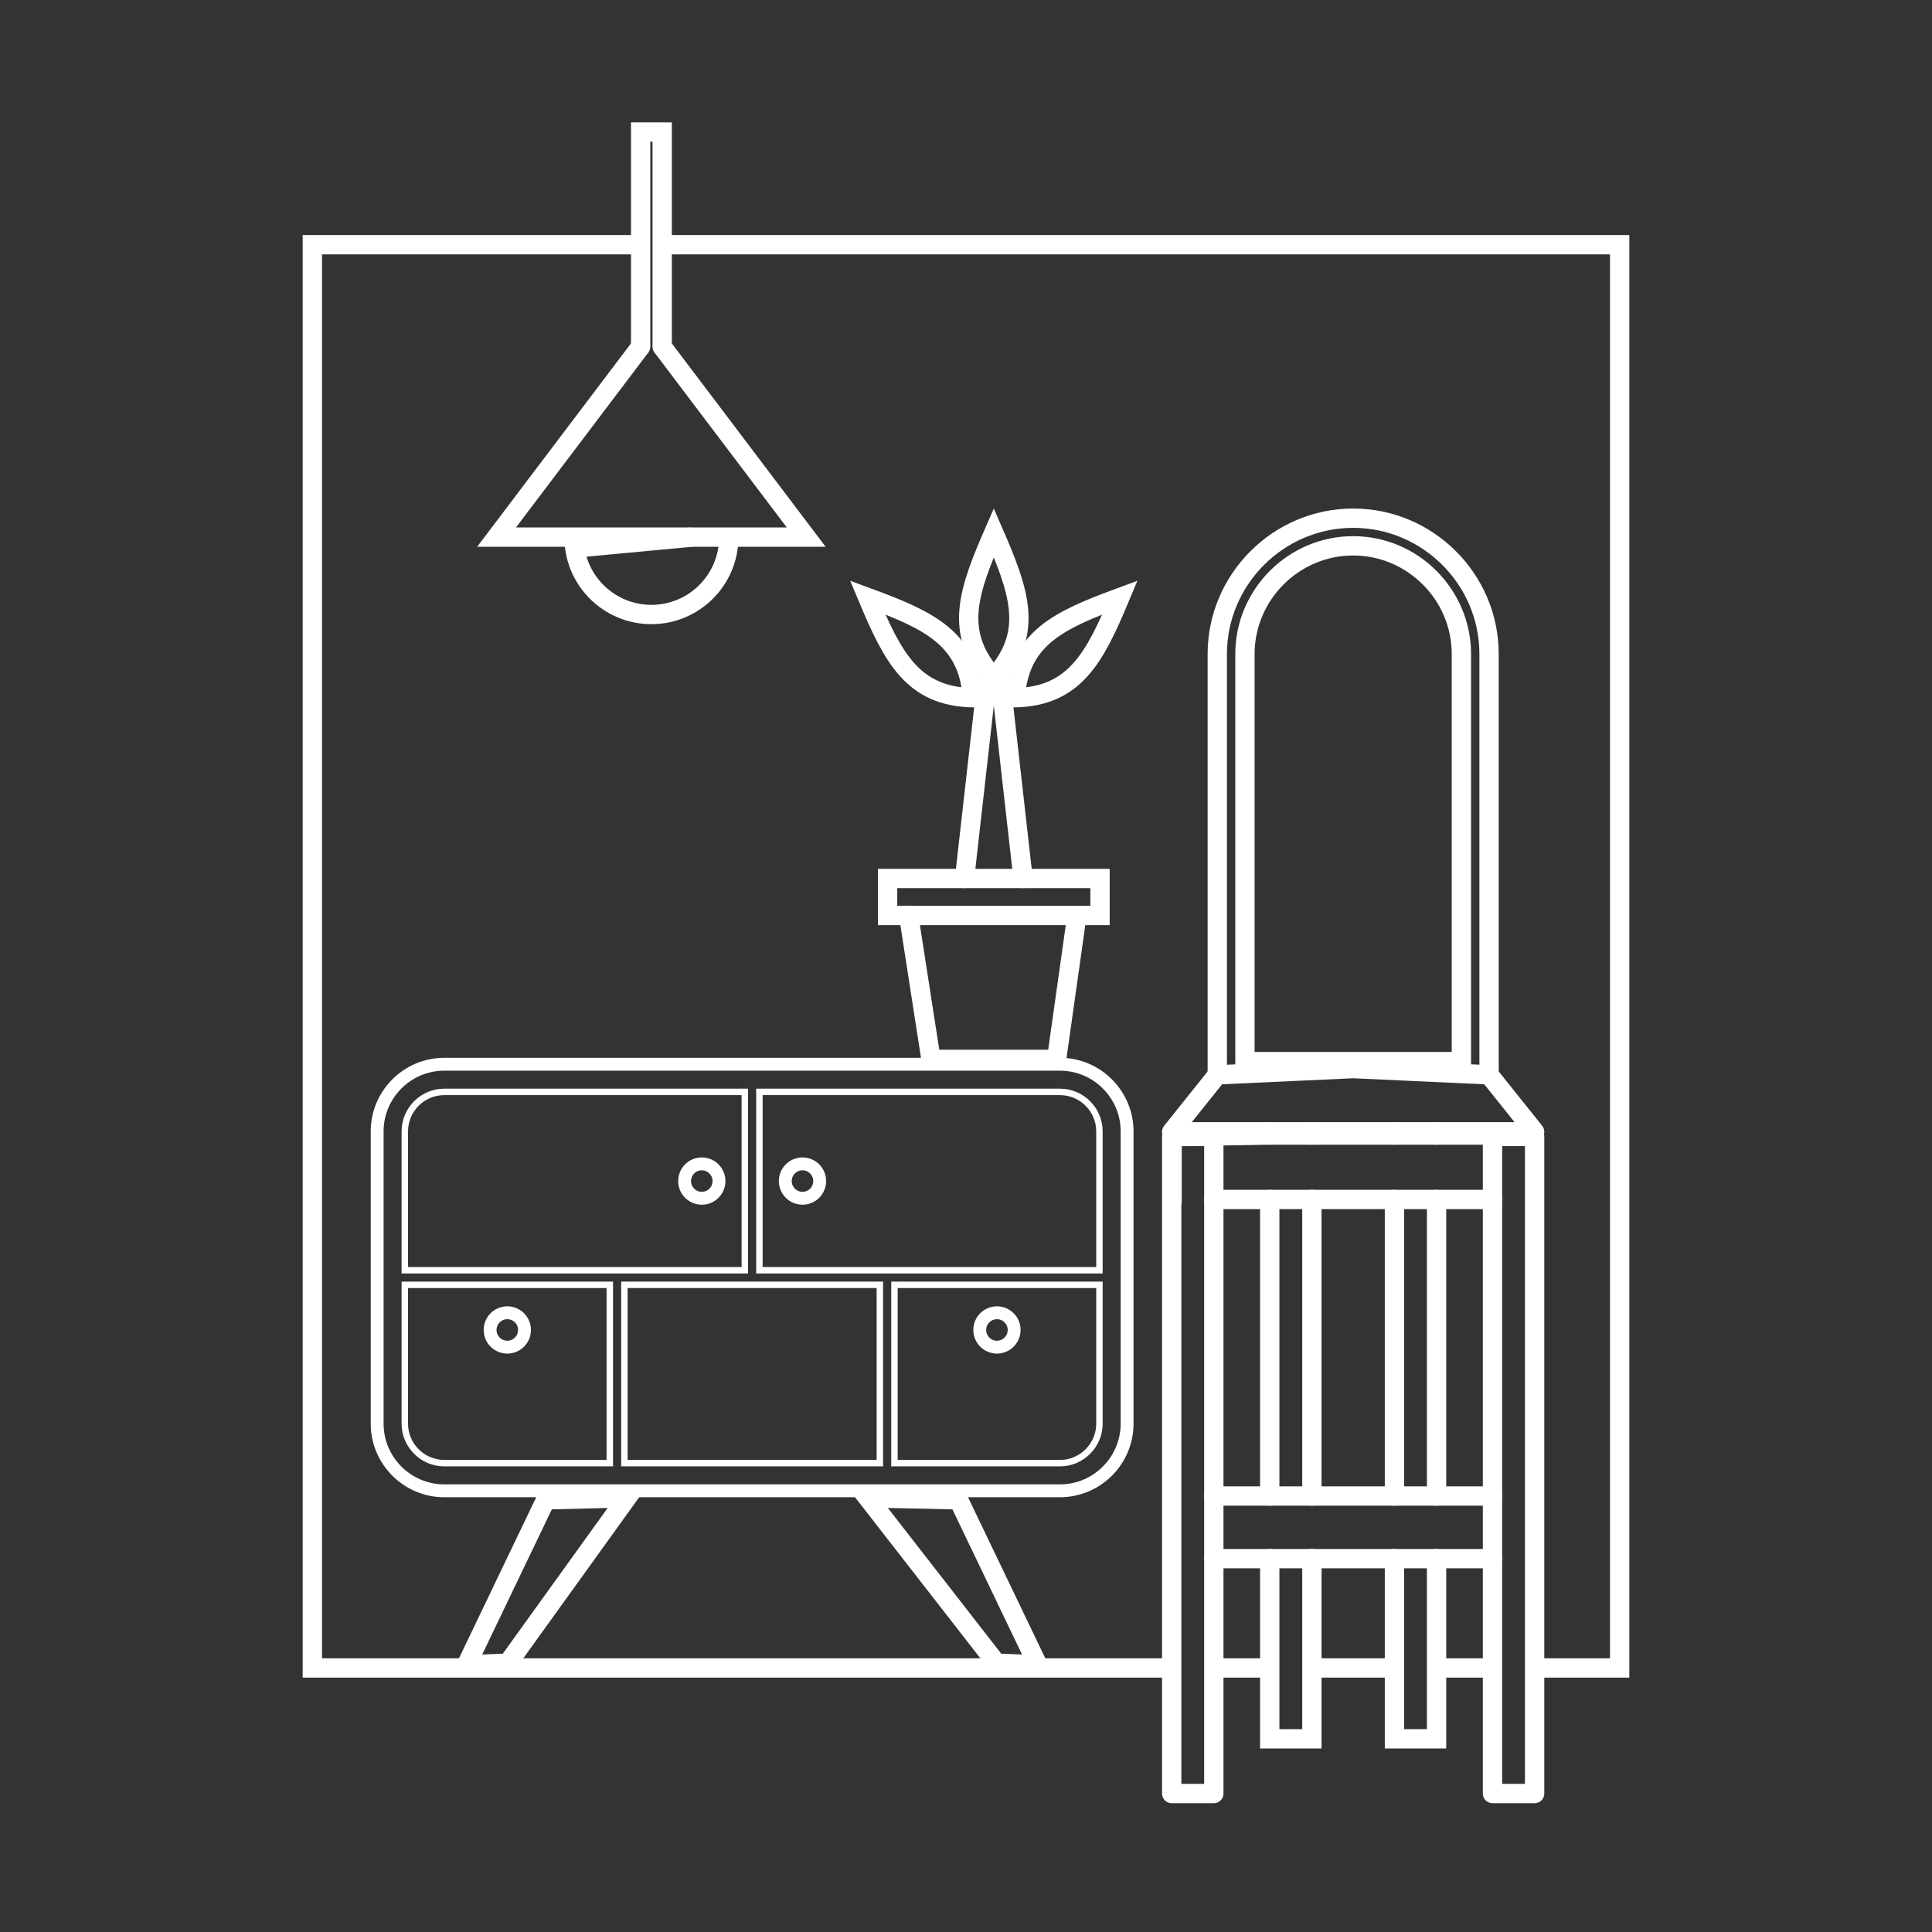 <svg xmlns="http://www.w3.org/2000/svg" id="Layer_1" data-name="Layer 1" viewBox="0 0 600 600"><rect x="0" y="0" width="600" height="600" fill="#333333" stroke="none"/><defs><style>      .cls-1, .cls-2, .cls-3, .cls-4, .cls-5, .cls-6, .cls-7, .cls-8, .cls-9 {        fill: none;        stroke: #fff;      }      .cls-1, .cls-2, .cls-3, .cls-4, .cls-7, .cls-9 {        stroke-width: 6px;      }      .cls-1, .cls-2, .cls-3, .cls-4, .cls-8 {        stroke-linecap: round;      }      .cls-1, .cls-3 {        stroke-linejoin: round;      }      .cls-2, .cls-4, .cls-5, .cls-6, .cls-7, .cls-8, .cls-9 {        stroke-miterlimit: 10;      }      .cls-3, .cls-4, .cls-5, .cls-6, .cls-8, .cls-9 {        fill-rule: evenodd;      }      .cls-5 {        stroke-width: 2px;      }      .cls-6, .cls-8 {        stroke-width: 4px;      }    </style></defs><g><path class="cls-8" d="M217.95,361.45c2.95,0,5.34,2.39,5.34,5.34s-2.39,5.34-5.34,5.34-5.34-2.39-5.34-5.34,2.39-5.34,5.34-5.34h0Z"></path><path class="cls-8" d="M249.22,361.45c2.95,0,5.34,2.39,5.34,5.34s-2.39,5.34-5.34,5.34-5.34-2.39-5.34-5.34,2.39-5.34,5.34-5.34h0Z"></path><path class="cls-6" d="M137.96,330.51c-11.46,0-20.83,9.37-20.83,20.83v90.81c0,11.46,9.37,20.83,20.83,20.83h191.24c11.46,0,20.83-9.37,20.83-20.83v-90.81c0-11.46-9.37-20.83-20.83-20.83h-191.24Z"></path><path class="cls-5" d="M189.38,454.39h-51.42c-6.73,0-12.24-5.51-12.24-12.24v-43.14h63.66v55.38h0Z"></path><polygon class="cls-5" points="273.25 454.39 193.91 454.39 193.91 399.01 273.25 399.01 273.25 454.39 273.25 454.39"></polygon><path class="cls-5" d="M341.44,399.01v43.14c0,6.73-5.51,12.24-12.24,12.24h-51.42v-55.38h63.66Z"></path><path class="cls-5" d="M137.96,339.1c-6.73,0-12.24,5.51-12.24,12.24v43.14h105.59v-55.38h-93.35Z"></path><path class="cls-5" d="M235.84,339.1v55.38h105.6v-43.14c0-6.73-5.51-12.24-12.24-12.24h-93.35Z"></path><path class="cls-8" d="M157.55,407.69c2.95,0,5.34,2.39,5.34,5.34s-2.39,5.34-5.34,5.34-5.34-2.39-5.34-5.34,2.39-5.34,5.34-5.34h0Z"></path><path class="cls-8" d="M309.61,407.69c2.95,0,5.34,2.39,5.34,5.34s-2.39,5.34-5.34,5.34-5.34-2.39-5.34-5.34,2.39-5.34,5.34-5.34Z"></path></g><rect class="cls-2" x="275.65" y="272.82" width="65.97" height="11.49"></rect><polyline class="cls-4" points="334.21 285.94 328.13 329 308.63 329 289.13 329 282.19 284.31"></polyline><g><line class="cls-2" x1="317.72" y1="272.82" x2="310.43" y2="208.32"></line><line class="cls-2" x1="306.84" y1="208.32" x2="299.55" y2="272.82"></line></g><path class="cls-4" d="M306.84,208.32c-10.18-12.88-5.93-25.16,1.79-42.89,7.73,17.73,11.97,30.01,1.8,42.89"></path><path class="cls-4" d="M301.98,216.69c-18.46-.48-24.64-12.31-32.51-31.12,19.14,7.05,31.23,12.7,32.51,31.12Z"></path><path class="cls-4" d="M315.29,216.69c18.46-.48,24.64-12.31,32.51-31.12-19.14,7.05-31.23,12.7-32.51,31.12Z"></path><g><polyline class="cls-9" points="198.96 107.65 154.22 166.8 202.3 166.8 214.95 166.8 226.33 166.8 250.37 166.8 205.64 107.65"></polyline><path class="cls-9" d="M214.95,166.8l-36.45,3.4c1.65,11.67,11.67,20.64,23.8,20.64,13.27,0,24.03-10.76,24.03-24.04"></path><polyline class="cls-4" points="198.96 107.65 198.96 41 205.64 41 205.64 107.65"></polyline></g><path class="cls-4" d="M386.63,329.68h67.22v-126.56c0-18.47-15.14-33.61-33.61-33.61s-33.61,15.14-33.61,33.61v126.56h0ZM462.44,333.8v-130.68c0-23.21-18.99-42.19-42.2-42.19s-42.2,18.98-42.2,42.19v130.68"></path><polygon class="cls-3" points="420.24 351.5 363.88 351.5 378.04 333.8 420.24 331.86 462.44 333.8 476.59 351.5 420.24 351.5"></polygon><rect class="cls-1" x="363.88" y="352.93" width="13.08" height="204.07"></rect><g><line class="cls-2" x1="394.33" y1="352.5" x2="394.33" y2="351.5"></line><line class="cls-2" x1="394.33" y1="464.6" x2="394.33" y2="372.5"></line><line class="cls-2" x1="407.42" y1="352.5" x2="407.42" y2="351.5"></line><line class="cls-2" x1="407.42" y1="464.6" x2="407.42" y2="372.5"></line><polyline class="cls-4" points="407.42 484.05 407.42 518 407.42 540 394.33 540 394.33 518 394.33 484.05"></polyline></g><rect class="cls-1" x="463.51" y="352.93" width="13.08" height="204.07"></rect><g><polyline class="cls-4" points="433.06 484.05 433.06 518 433.06 540 446.14 540 446.14 518 446.14 484.05"></polyline><line class="cls-2" x1="446.14" y1="352.5" x2="446.14" y2="351.5"></line><line class="cls-2" x1="446.14" y1="464.6" x2="446.14" y2="372.5"></line><line class="cls-2" x1="433.06" y1="352.5" x2="433.06" y2="351.5"></line><line class="cls-2" x1="433.06" y1="464.6" x2="433.06" y2="372.5"></line></g><g><polygon class="cls-9" points="169.47 465.79 194.68 465.16 157.72 516.52 144.9 517 169.47 465.79"></polygon><polygon class="cls-9" points="297.69 465.79 269.48 465.16 309.44 516.52 322.26 517 297.69 465.79"></polygon></g><g><polyline class="cls-4" points="376.97 484.05 394.33 484.05 407.42 484.05 433.06 484.05 446.14 484.05 463.51 484.05"></polyline><polyline class="cls-4" points="463.51 464.6 446.14 464.6 433.06 464.6 407.42 464.6 394.33 464.6 376.97 464.6"></polyline></g><polyline class="cls-9" points="198.96 76 97 76 97 518 144.9 518 322.26 518 363.88 518"></polyline><line class="cls-7" x1="433.06" y1="518" x2="407.42" y2="518"></line><polyline class="cls-9" points="205.64 76 503 76 503 518 476.59 518"></polyline><line class="cls-7" x1="463.51" y1="518" x2="446.14" y2="518"></line><line class="cls-7" x1="394.33" y1="518" x2="376.97" y2="518"></line><polyline class="cls-3" points="364 373 364 353 394.33 352.5 407.42 352.5 433.06 352.5 446.14 352.5 476.5 352.5 476.5 352.93"></polyline><polyline class="cls-4" points="463.51 372.5 446.14 372.5 433.06 372.5 407.42 372.5 394.33 372.5 376.97 372.5"></polyline></svg>